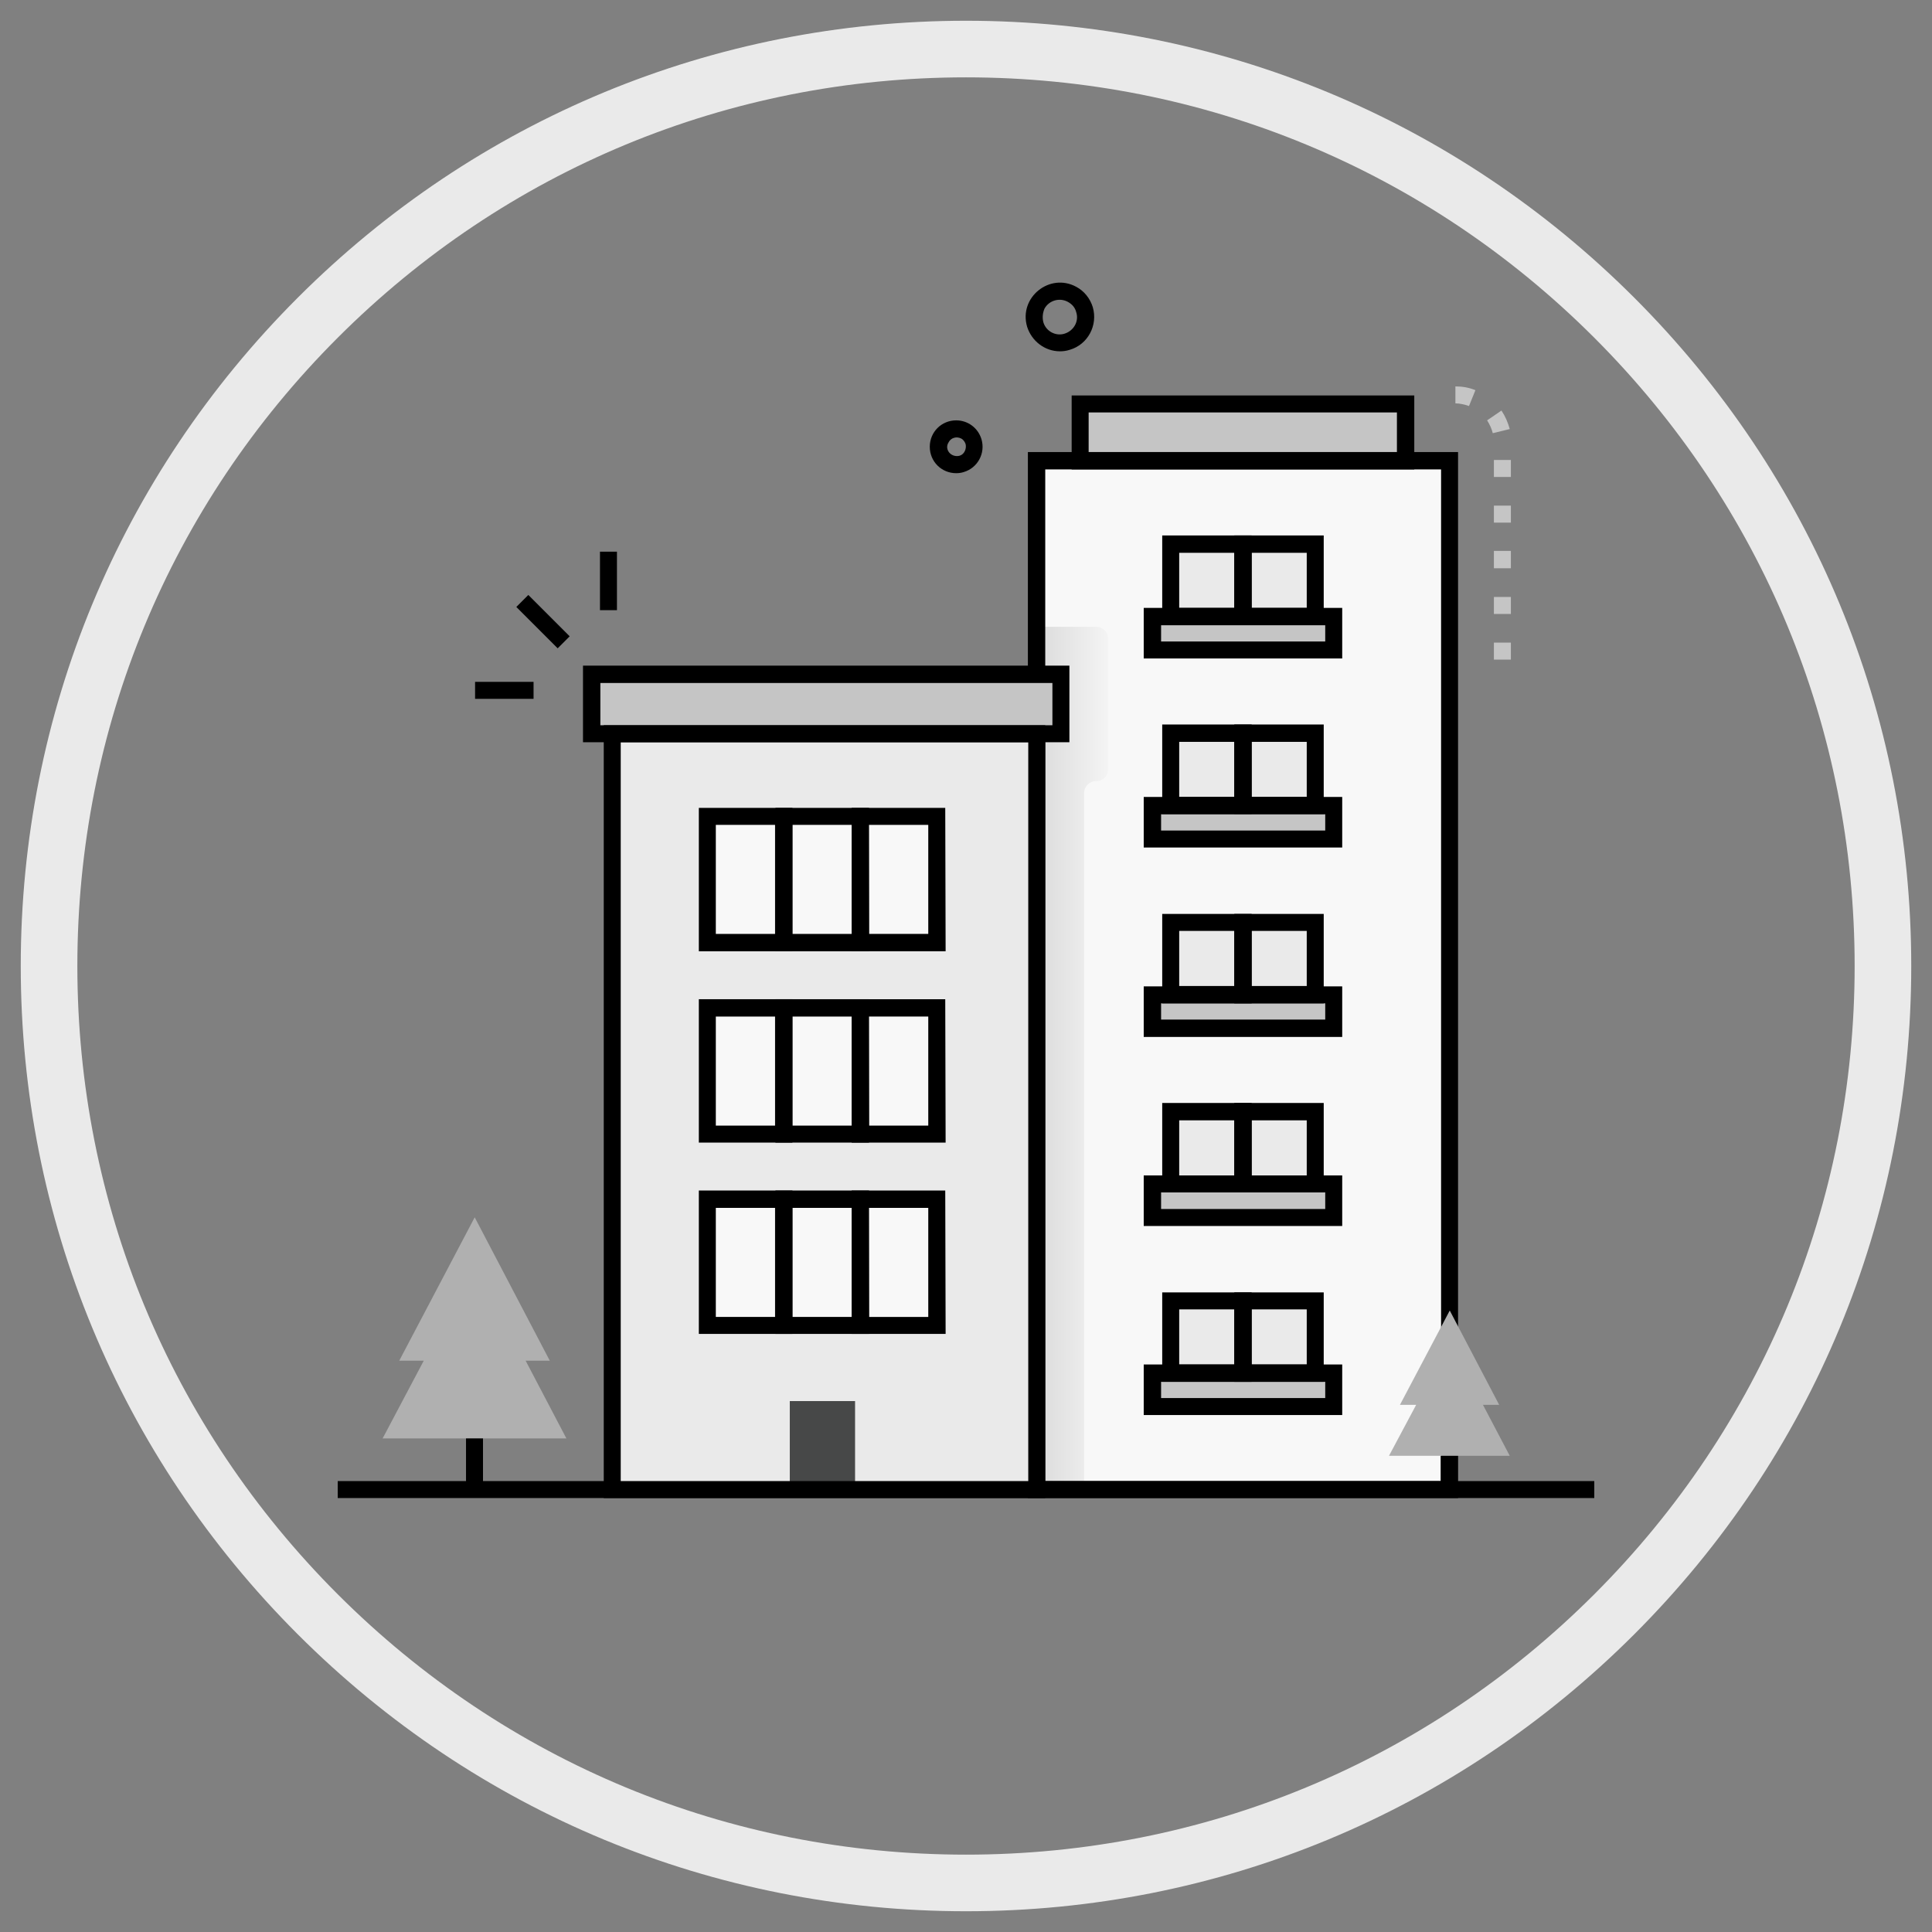 <svg xmlns="http://www.w3.org/2000/svg" xmlns:xlink="http://www.w3.org/1999/xlink" id="Layer_1" x="0px" y="0px" viewBox="0 0 512 512" style="enable-background:new 0 0 512 512;" xml:space="preserve"><rect x="0" y="0" width="512" height="512" fill="#808080" stroke="none"/><style type="text/css">	.st0{fill:#F8F8F8;}	.st1{fill:#C5C5C5;}	.st2{fill:#EAEAEA;}	.st3{fill:url(#SVGID_1_);}	.st4{fill:#B0B0B0;}	.st5{fill:#474848;}</style><g>	<g id="Apartment">		<rect x="141.7" y="157" transform="matrix(0.707 -0.707 0.707 0.707 -74.349 150.033)" width="4.5" height="15.5"></rect>		<rect x="125.9" y="180.7" width="15.5" height="4.5"></rect>		<rect x="159" y="146.2" width="4.5" height="15.5"></rect>		<path d="M280.9,93.1c-4,0-7.5-2.7-8.7-6.5c-2.3-7.8,6-14.4,13-10.6c2.1,1.1,3.7,3.1,4.4,5.4l0,0c1.4,4.8-1.3,9.9-6.1,11.3    C282.6,93,281.7,93.1,280.9,93.1z M276.5,85.4c0.7,2.4,3.3,3.8,5.7,3s3.8-3.3,3-5.7c-0.3-1.2-1.1-2.1-2.2-2.7    c-2.2-1.2-5-0.4-6.2,1.8C276.3,83,276.2,84.2,276.5,85.4z"></path>		<path d="M253.4,125.4c-3.9,0-7-3.1-7-7s3.1-7,7-7c3.1,0,5.8,2,6.7,5l0,0c1.1,3.7-1,7.6-4.7,8.7    C254.8,125.3,254.1,125.4,253.4,125.4z M251.1,119.1c0.4,1.3,1.8,2,3.1,1.7s2-1.8,1.7-3.1c-0.2-0.6-0.6-1.2-1.2-1.5    c-1.2-0.6-2.7-0.2-3.3,1C251,117.8,250.9,118.5,251.1,119.1z"></path>		<rect x="274.7" y="122.1" class="st0" width="109.4" height="272.7"></rect>		<rect x="286.3" y="107.1" class="st1" width="86.3" height="15"></rect>		<rect x="310.3" y="344.7" class="st2" width="19.1" height="19.1"></rect>		<rect x="329.4" y="344.7" class="st2" width="19.1" height="19.1"></rect>		<rect x="305.4" y="363.9" class="st1" width="48.1" height="8.9"></rect>		<rect x="310.3" y="294.6" class="st2" width="19.1" height="19.1"></rect>		<rect x="329.4" y="294.6" class="st2" width="19.1" height="19.1"></rect>		<rect x="305.4" y="313.8" class="st1" width="48.1" height="8.9"></rect>		<rect x="310.3" y="244.5" class="st2" width="19.1" height="19.1"></rect>		<rect x="329.4" y="244.5" class="st2" width="19.1" height="19.1"></rect>		<rect x="305.4" y="263.6" class="st1" width="48.1" height="8.9"></rect>		<rect x="310.3" y="194.3" class="st2" width="19.1" height="19.1"></rect>		<rect x="329.4" y="194.3" class="st2" width="19.1" height="19.1"></rect>		<rect x="305.4" y="213.5" class="st1" width="48.1" height="8.9"></rect>		<rect x="310.3" y="144.2" class="st2" width="19.1" height="19.1"></rect>		<rect x="329.4" y="144.2" class="st2" width="19.1" height="19.1"></rect>		<rect x="305.4" y="163.3" class="st1" width="48.1" height="8.9"></rect>		<path d="M331.7,366.2H308v-23.7h23.7V366.2z M312.5,361.6h14.6V347h-14.6V361.6z"></path>		<path d="M350.8,366.2h-23.7v-23.7h23.7V366.2z M331.7,361.6h14.6V347h-14.6V361.6z"></path>		<path d="M355.7,375h-52.6v-13.4h52.6V375z M307.7,370.5h43.5v-4.3h-43.5V370.5z"></path>		<path d="M331.7,316H308v-23.7h23.7V316z M312.5,311.5h14.6v-14.6h-14.6V311.5z"></path>		<path d="M350.8,316h-23.7v-23.7h23.7V316z M331.7,311.5h14.6v-14.6h-14.6V311.5z"></path>		<path d="M355.7,324.9h-52.6v-13.4h52.6V324.9z M307.7,320.4h43.5V316h-43.5V320.4z"></path>		<path d="M331.7,265.9H308v-23.7h23.7V265.9z M312.5,261.3h14.6v-14.6h-14.6V261.3z"></path>		<path d="M350.8,265.9h-23.7v-23.7h23.7V265.9z M331.7,261.3h14.6v-14.6h-14.6V261.3z"></path>		<path d="M355.7,274.8h-52.6v-13.4h52.6V274.8z M307.7,270.2h43.5v-4.3h-43.5V270.2z"></path>		<path d="M331.7,215.7H308V192h23.7V215.7z M312.5,211.2h14.6v-14.6h-14.6V211.2z"></path>		<path d="M350.8,215.7h-23.7V192h23.7V215.7z M331.7,211.2h14.6v-14.6h-14.6V211.2z"></path>		<path d="M355.7,224.6h-52.6v-13.4h52.6V224.6z M307.7,220.1h43.5v-4.3h-43.5V220.1z"></path>		<path d="M331.7,165.6H308v-23.7h23.7V165.6z M312.5,161.1h14.6v-14.6h-14.6V161.1z"></path>		<path d="M350.8,165.6h-23.7v-23.7h23.7V165.6z M331.7,161.1h14.6v-14.6h-14.6V161.1z"></path>		<path d="M355.7,174.5h-52.6v-13.4h52.6V174.5z M307.7,170h43.5v-4.3h-43.5V170z"></path>		<path d="M374.8,124.4H284v-19.6h90.8V124.4z M288.5,119.8h81.7v-10.5h-81.7V119.8z"></path>					<linearGradient id="SVGID_1_" gradientUnits="userSpaceOnUse" x1="274.7" y1="-167.6" x2="293.7" y2="-167.6" gradientTransform="matrix(1 0 0 1 0 448)">			<stop offset="0" style="stop-color:#DBDBDB"></stop>			<stop offset="1" style="stop-color:#F4F4F4"></stop>		</linearGradient>		<path class="st3" d="M293.7,169.3v34.5c0,1.8-1.4,3.2-3.2,3.2c-1.8,0-3.2,1.4-3.2,3.2l0,0v184.5h-12.6V166.1h15.8    C292.3,166.1,293.7,167.6,293.7,169.3z"></path>		<path class="st1" d="M400.4,174.8h-4.5v-4.5h4.5V174.8z M400.4,162.7h-4.5v-4.5h4.5V162.7z M400.4,150.6h-4.5V146h4.5V150.6z     M400.4,138.5h-4.5V134h4.5V138.5z M400.4,126.4h-4.5v-4.5h4.5V126.4z M395.6,114.8c-0.3-1.2-0.8-2.3-1.5-3.4l3.8-2.6    c1,1.5,1.7,3.1,2.2,4.9L395.6,114.8z M389.3,107.6c-1.2-0.4-2.4-0.7-3.6-0.7v-4.5c1.8,0,3.6,0.3,5.3,1L389.3,107.6z"></path>		<path d="M386.4,397h-114V119.8h114V397z M277,392.5h104.9V124.4H277V392.5z"></path>		<polygon class="st4" points="150.1,381.2 139.3,360.6 145.7,360.6 125.8,322.6 105.8,360.6 112.3,360.6 101.4,381.2   "></polygon>		<rect x="123.5" y="381.2" width="4.5" height="13.5"></rect>		<rect x="89.5" y="392.5" width="333" height="4.5"></rect>		<rect x="381.8" y="385.8" width="4.5" height="8.9"></rect>		<rect x="162.2" y="194.5" class="st2" width="112.5" height="200.3"></rect>		<rect x="209.3" y="371.3" class="st5" width="17.3" height="23.5"></rect>		<rect x="156.8" y="178.7" class="st1" width="124.3" height="15.7"></rect>		<path d="M277,397H160V192.2h117V397z M164.5,392.5h108V196.7h-108V392.5z"></path>		<path d="M283.4,196.7H154.5v-20.3h128.9V196.7z M159.1,192.2h119.8V181H159.1V192.2z"></path>		<rect x="187.5" y="216.4" class="st0" width="20.3" height="33.4"></rect>		<rect x="207.8" y="216.4" class="st0" width="20.3" height="33.4"></rect>		<rect x="228" y="216.4" class="st0" width="20.3" height="33.4"></rect>		<rect x="187.5" y="267.1" class="st0" width="20.3" height="33.4"></rect>		<rect x="207.8" y="267.1" class="st0" width="20.3" height="33.4"></rect>		<rect x="228" y="267.1" class="st0" width="20.3" height="33.4"></rect>		<rect x="187.5" y="317.8" class="st0" width="20.3" height="33.4"></rect>		<rect x="207.8" y="317.8" class="st0" width="20.3" height="33.4"></rect>		<rect x="228" y="317.8" class="st0" width="20.3" height="33.4"></rect>		<path d="M210,252.1h-24.8v-38H210V252.1z M189.7,247.5h15.7v-28.9h-15.7V247.5z"></path>		<path d="M230.3,252.1h-24.8v-38h24.8V252.1z M210,247.5h15.7v-28.9H210V247.5z"></path>		<path d="M250.6,252.1h-24.9v-38h24.8L250.6,252.1z M230.3,247.5H246v-28.9h-15.8L230.3,247.5z"></path>		<path d="M210,302.8h-24.8v-38H210V302.8z M189.7,298.3h15.7v-28.9h-15.7V298.3z"></path>		<path d="M230.3,302.8h-24.8v-38h24.8V302.8z M210,298.3h15.7v-28.9H210V298.3z"></path>		<path d="M250.6,302.8h-24.9v-38h24.8L250.6,302.8z M230.3,298.3H246v-28.9h-15.8L230.3,298.3z"></path>		<path d="M210,353.5h-24.8v-38H210V353.5z M189.7,349h15.7v-28.9h-15.7V349z"></path>		<path d="M230.3,353.5h-24.8v-38h24.8V353.5z M210,349h15.7v-28.9H210V349z"></path>		<path d="M250.6,353.5h-24.9v-38h24.8L250.6,353.5z M230.3,349H246v-28.9h-15.8L230.3,349z"></path>		<polygon class="st4" points="400.1,385.8 393,372.3 397.3,372.3 384.2,347.3 371,372.3 375.3,372.3 368.1,385.8   "></polygon>	</g></g><path class="st2" d="M256,506.5c-66.9,0-129.8-26.1-177.1-73.4S5.5,322.9,5.5,256S31.6,126.2,78.9,78.9S189.1,5.5,256,5.5  s129.8,26.1,177.1,73.4s73.4,110.2,73.4,177.1s-26.1,129.8-73.4,177.1S322.9,506.5,256,506.5z M256,20.5c-62.9,0-122,24.5-166.5,69  s-69,103.6-69,166.5s24.5,122,69,166.5s103.6,69,166.5,69s122-24.5,166.5-69s69-103.6,69-166.5s-24.5-122-69-166.5  S318.9,20.5,256,20.5z"></path></svg>